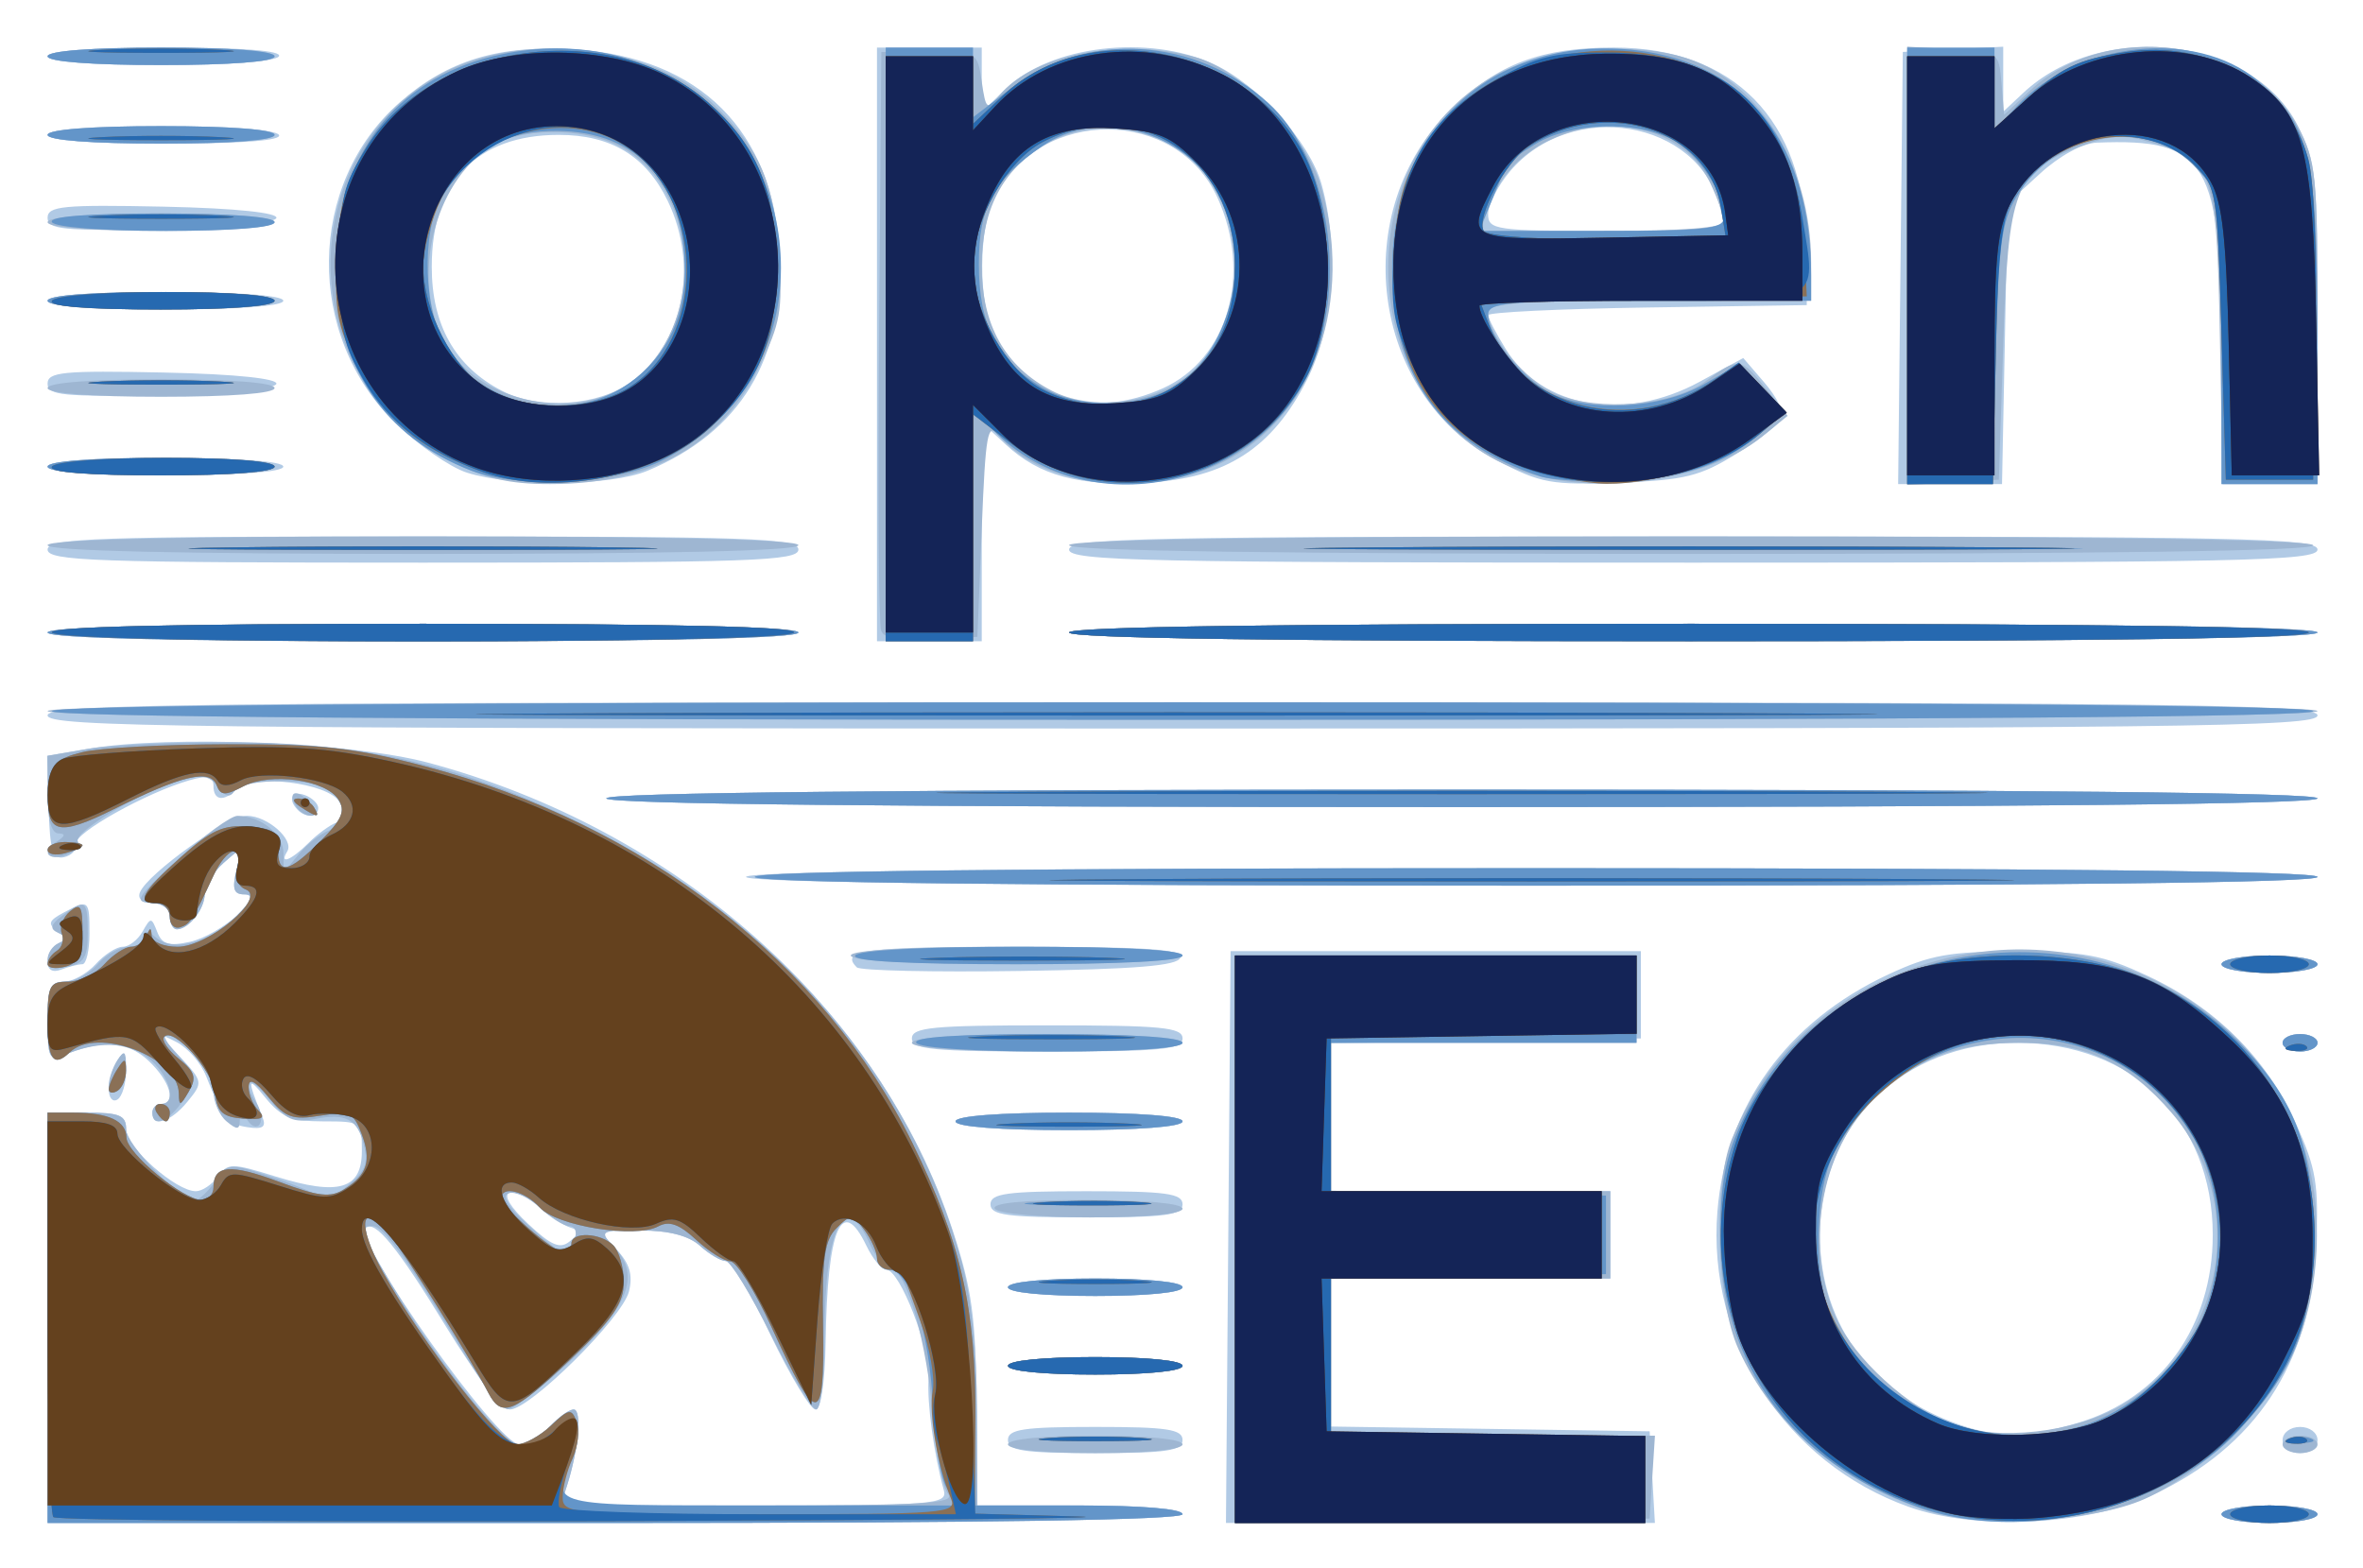 <svg xmlns="http://www.w3.org/2000/svg" role="img" viewBox="-0.45 -0.45 270.66 179.66"><title>openEO logo</title><path fill="#b1cae5" d="M5 150.5V127h4.5c3.794 0 4.5.306 4.5 1.949C14 130.966 19.701 136 21.984 136c.712 0 1.848-.755 2.523-1.679 1.148-1.57 1.575-1.571 6.61-.007C38.372 136.567 41 135.788 41 131.383 41 128.048 40.937 128 36.573 128c-3.623 0-4.832-.5-6.656-2.75-2.037-2.513-2.087-2.143-.305 2.261.459 1.135.037 1.423-1.699 1.158-2.332-.356-2.837-.978-4.756-5.857-.582-1.479-2.092-3.224-3.357-3.88-2.143-1.11-2.117-.995.379 1.688 2.63 2.827 2.645 2.921.84 5.13C19.111 128.084 17 128.74 17 127c0-.55.45-1 1-1 1.807 0 1.046-2.608-1.444-4.947-2.434-2.286-5.415-2.465-9.806-.587-1.522.651-1.75.147-1.75-3.859C5 112.796 5.319 112 6.845 112c1.015 0 2.659-.9 3.655-2 .995-1.1 2.393-2 3.105-2 .712 0 1.737-.787 2.278-1.75.931-1.658 1.019-1.655 1.676.052.546 1.417 1.342 1.659 3.727 1.135 3.482-.765 8.844-5.437 6.24-5.437-1.202 0-1.41-.637-.896-2.75.668-2.747.667-2.748-1.481-.845C23.967 99.453 23 101.05 23 101.955 23 103.681 21.165 106 19.8 106c-.44 0-.8-.675-.8-1.5 0-.825-.885-1.5-1.969-1.5-1.187 0-1.761-.496-1.445-1.25.903-2.157 10.133-8.75 12.25-8.75 2.35 0 5.445 2.737 4.614 4.081-.973 1.574.46 1.009 2.425-.956 1.031-1.031 2.494-2.098 3.25-2.371 1.058-.382 1.121-.929.273-2.375-1.266-2.157-9.954-3.222-11.737-1.439C25.177 91.423 24 91.26 24 89.57c0-1.086-.664-1.24-2.759-.639-4.931 1.414-13.238 6.067-12.986 7.274.135.647-.474 1.335-1.354 1.53-1.312.29-1.631-.72-1.778-5.625l-.179-5.979 4.778-.816c9.257-1.58 30.113-.733 38.778 1.575 28.687 7.639 51.865 28.287 60.177 53.61 2.193 6.68 2.642 9.938 2.724 19.747l.098 11.747 11.75.003c7.165.002 11.75.393 11.75 1.003 0 .656-22.333 1-65 1h-65v-23.5zm102.655 19.75c-1.143-4.168-1.936-9.976-1.745-12.782C106.139 154.095 102.623 145 101.09 145c-.54 0-1.574-1.238-2.299-2.75-2.829-5.903-4.474-2.032-4.673 11-.071 4.652-.536 7.75-1.164 7.75-.575 0-2.881-3.825-5.125-8.5s-4.55-8.5-5.125-8.5c-.576 0-1.917-.787-2.981-1.75-1.28-1.158-3.569-1.75-6.764-1.75h-4.829l2.057 2.195c1.492 1.592 1.877 2.911 1.402 4.803C70.833 150.515 60.254 161 57.967 161c-.871 0-4.031-4.082-7.272-9.393-5.62-9.209-8.227-12.409-9.263-11.373C39.989 141.678 56.569 165 59.038 165c.909 0 2.467-.9 3.462-2 .995-1.1 2.239-2 2.764-2 .963 0 .555 4.594-.777 8.75l-.721 2.25h22.184c20.644 0 22.151-.121 21.704-1.75zm-42.795-30.091c-.748-.228-2.34-1.305-3.538-2.394-1.198-1.089-2.731-1.796-3.407-1.57-.749.25.086 1.638 2.138 3.556 2.667 2.493 3.657 2.905 4.767 1.984 1.168-.97 1.175-1.231.041-1.576zm75.377 1.091L140.5 108.5h47v10l-17.75.273-17.75.273V136h32v10h-32v16.955l18.25.273 18.25.273.302 5.25.302 5.25h-49.132zm77.969 30.914c-14.146-5.041-23.141-18.917-21.942-33.847.97-12.083 7.927-21.717 19.617-27.166 4.754-2.216 7.008-2.619 14.62-2.619 7.743 0 9.838.389 15 2.785 7.785 3.614 13.684 9.475 17.022 16.911 2.344 5.224 2.631 6.973 2.317 14.117-.589 13.391-6.941 23.002-18.839 28.504-7.461 3.451-20.12 4.05-27.795 1.314zm19.364-9.632C247.103 159.692 253 151.464 253 141c0-13.054-9.14-22-22.479-22C217.558 119 208 128.337 208 141c0 10.566 6.366 18.833 16.994 22.066 3.927 1.194 7.243 1.054 12.575-.534zM254 173c0-.55 2.475-1 5.5-1s5.5.45 5.5 1-2.475 1-5.5 1-5.5-.45-5.5-1zm-139-8.5c0-1.233 1.778-1.5 10-1.5s10 .267 10 1.5-1.778 1.5-10 1.5-10-.267-10-1.5zm146 0c0-.833.889-1.5 2-1.5s2 .667 2 1.5-.889 1.5-2 1.5-2-.667-2-1.5zM115 156c0-.6 4-1 10-1s10 .4 10 1-4 1-10 1-10-.4-10-1zm0-9c0-.6 4-1 10-1s10 .4 10 1-4 1-10 1-10-.4-10-1zm-2-9.5c0-1.242 1.889-1.5 11-1.5s11 .258 11 1.5-1.889 1.5-11 1.5-11-.258-11-1.5zm-4-9.5c0-.615 5-1 13-1s13 .385 13 1-5 1-13 1-13-.385-13-1zm-96.985-3.691c.008-.995.452-2.484.985-3.309.758-1.173.973-.914.985 1.191.008 1.48-.435 2.969-.985 3.309-.55.34-.993-.196-.985-1.191zM104 118.5c0-1.269 2.389-1.5 15.5-1.5s15.5.231 15.5 1.5-2.389 1.5-15.5 1.5-15.5-.231-15.5-1.5zm157 .5c0-.55.9-1 2-1s2 .45 2 1-.9 1-2 1-2-.45-2-1zM5 109.69c0-.838.562-1.752 1.25-2.031.965-.392.934-.728-.135-1.476-1.126-.788-.999-1.175.684-2.076C9.722 102.543 9.8 102.605 9.8 106.5c0 1.925-.368 3.5-.818 3.5-.45 0-1.53.273-2.4.607C5.566 110.997 5 110.669 5 109.69zm92.689.665C95.705 108.371 98.605 108 116.083 108c14.822 0 18.99.279 18.668 1.25-.307.924-5.099 1.321-18.395 1.522-9.888.15-18.289-.038-18.668-.417zM254 110c0-.55 2.475-1 5.5-1s5.5.45 5.5 1-2.475 1-5.5 1-5.5-.45-5.5-1zM85 100c0-.659 30.667-1 90-1 59.333 0 90 .341 90 1s-30.667 1-90 1c-59.333 0-90-.341-90-1zm-51.333-7.667c-1.215-1.215-.691-2.28.833-1.695.825.317 1.5.977 1.5 1.469 0 1.048-1.378 1.182-2.333.226zM69 91c0-.66 33.333-1 98-1 64.667 0 98 .34 98 1s-33.333 1-98 1c-64.667 0-98-.34-98-1zM5 81.5C5 80.174 20.111 80 135 80s130 .174 130 1.5S249.889 83 135 83 5 82.826 5 81.5zM5 72c0-.651 15-1 43-1s43 .349 43 1-15 1-43 1-43-.349-43-1zm95-33V5h12v7.374l2.825-2.707c5.106-4.892 16.202-6.205 23.675-2.802 5.144 2.343 11.072 8.932 12.428 13.814 2.033 7.32 1.351 16.412-1.678 22.385-3.968 7.824-9.282 11.259-18.202 11.763-7.903.447-12.421-.763-16.306-4.365L112 47.919V73h-12zm32.784 5.012c7.442-3.378 10.201-13.042 6.224-21.805-4.702-10.36-20.205-10.462-25.528-.168-1.869 3.615-1.914 12.221-.082 15.763 3.85 7.446 11.361 9.852 19.386 6.21zM122 72c0-.657 24.5-1 71.5-1s71.5.343 71.5 1-24.5 1-71.5 1-71.5-.343-71.5-1zM5 62.5c0-1.31 5.444-1.5 43-1.5s43 .19 43 1.5S85.556 64 48 64s-43-.19-43-1.5zm117 0c0-1.319 8.611-1.5 71.5-1.5s71.5.181 71.5 1.5-8.611 1.5-71.5 1.5-71.5-.181-71.5-1.5zm-68.968-8.809c-1.908-.608-5.58-3.149-8.16-5.648-10.383-10.053-10.163-27.433.465-36.765 5.522-4.849 11.413-6.621 20.143-6.061C79.708 6.13 88.136 14.558 88.844 28.582c.608 12.036-4.505 20.454-15.116 24.887-4.23 1.767-15.468 1.888-20.697.222zm18.833-10.402c5.976-4.378 7.763-13.296 4.157-20.745C73.539 17.417 69.543 15 63.546 15c-9.36 0-14.536 5.375-14.542 15.102-.004 6.675 2.683 11.437 8.016 14.202 4.281 2.22 11.061 1.756 14.844-1.016zM171 52.288c-14.498-7.579-17.192-28.651-5.153-40.307C171.144 6.852 176.066 5 184.398 5c13.726 0 21.877 8.326 22.028 22.5l.074 7-18.25.273c-10.037.15-18.25.547-18.25.882 0 .335.907 2.077 2.016 3.871 4.201 6.798 13.677 8.399 22.211 3.754l4.998-2.72 2.434 2.83c1.339 1.557 2.265 3.343 2.058 3.97-.207.627-2.554 2.49-5.216 4.14-4.213 2.612-5.949 3.043-13.42 3.332-7.852.304-9.048.087-14.081-2.543zM196.548 23.25c-2.428-9.986-17.007-12.436-24.069-4.044C171.116 20.827 170 23.019 170 24.077 170 25.88 170.848 26 183.608 26h13.608zm20.684 7L217.5 5.5l5.75-.3 5.75-.3v7.448l2.264-2.127c9.038-8.491 26.356-6.434 31.486 3.74 2.089 4.142 2.25 5.773 2.25 22.75V55h-11V39.968c0-21.895-1.594-24.586-14.265-24.079-1.642.066-4.282 1.5-6.5 3.531L229.5 22.841l-.319 16.079L228.862 55h-11.897zM5 53c0-.617 5.167-1 13.5-1s13.5.383 13.5 1-5.167 1-13.5 1S5 53.617 5 53zm0-9.5c0-1.346 1.8-1.52 13.25-1.279 17.414.367 17.239 2.183-.247 2.558C6.777 45.02 5 44.845 5 43.5zM5 34c0-.617 5.167-1 13.5-1s13.5.383 13.5 1-5.167 1-13.5 1S5 34.617 5 34zm0-9.5c0-1.346 1.8-1.52 13.25-1.279 17.414.367 17.239 2.183-.247 2.558C6.777 26.02 5 25.845 5 24.5zM5 15c0-1.341 25.671-1.341 26.5 0 .4.648-4.156 1-12.941 1C10.186 16 5 15.617 5 15zm0-9c0-.618 5.186-1 13.559-1 8.785 0 13.341.352 12.941 1C30.671 7.341 5 7.341 5 6z"/><path fill="#9eb6d2" d="M5 150.5V127h4.5c3.751 0 4.5.315 4.5 1.896C14 130.706 20.146 137 21.913 137c.464 0 1.482-.962 2.263-2.138 1.315-1.981 1.71-2.045 5.372-.877 2.174.693 4.775 1.681 5.781 2.195 1.244.636 2.363.516 3.5-.373 2.582-2.02 2.97-2.858 2.387-5.168-.734-2.91-2.085-3.615-5.586-2.915-2.45.49-3.369.088-5.292-2.316-2.249-2.811-3.26-2.415-1.388.544.505.799.667 1.859.36 2.357-.307.497-.946.294-1.419-.452-.721-1.138-.862-1.135-.875.016-.012 1.106-.306 1.131-1.515.128-.825-.685-1.5-2.236-1.5-3.448s-1.042-3.182-2.314-4.378c-3.179-2.987-4.577-2.752-1.72.288 2.21 2.353 2.239 2.576.651 5C18.939 128.023 17 128.847 17 127c0-.55.45-1 1-1 1.955 0 .897-3.529-1.606-5.353-2.479-1.807-5.703-1.867-9.644-.182-1.522.651-1.75.147-1.75-3.859C5 112.659 5.288 112 7.01 112c1.105 0 2.78-.9 3.722-2 .942-1.1 2.512-2 3.49-2S16 107.495 16 106.878c0-.78.454-.746 1.487.112 1.997 1.657 6.09.525 9.145-2.53C28.481 102.609 28.703 102 27.526 102c-1.202 0-1.41-.637-.896-2.75.668-2.747.667-2.748-1.481-.845C23.967 99.453 23 101.05 23 101.955 23 103.681 21.165 106 19.8 106c-.44 0-.8-.675-.8-1.5 0-.875-.937-1.519-2.25-1.545-1.922-.039-1.456-.768 3.19-5C22.933 95.23 26 93 26.756 93c2.668 0 5.244 2.096 5.266 4.285L32.044 99.5l1.728-2.105c.95-1.158 2.515-2.381 3.478-2.719 2.027-.711 2.277-2.749.55-4.476-1.532-1.532-10.453-1.57-11.394-.049-.503.814-1.061.674-1.901-.475-.949-1.297-1.846-1.439-4.432-.697-4.467 1.281-12.236 5.949-11.603 6.973.603.976-2.475 2.377-3.334 1.518-.318-.318.084-.997.893-1.508.996-.63 1.068-.935.221-.946C5.44 95.005 5 93.437 5 90.561v-4.439l4.75-.811c2.612-.446 10.15-.776 16.75-.733 15.222.099 26.305 2.728 40 9.487C88.343 104.846 103.991 122.945 109.673 144c1.143 4.236 1.767 10.245 1.79 17.25L111.5 172h11.75c7.167 0 11.75.39 11.75 1 0 .656-22.333 1-65 1H5zm103.146 20.176c-.605-.728-1.375-4.666-1.711-8.75C105.729 153.359 103.372 145 101.664 145c-.647 0-1.773-1.35-2.503-3C96.301 135.54 94 140.251 94 152.565c0 4.67-.425 8.435-.952 8.435-.523 0-2.847-3.825-5.163-8.5s-4.665-8.5-5.22-8.5c-.554 0-1.878-.787-2.943-1.75-1.28-1.158-3.569-1.75-6.764-1.75-4.78 0-4.81.02-2.974 2 2.957 3.189 1.516 6.821-5.159 13-3.267 3.025-6.477 5.487-7.133 5.471-.656-.016-2.732-2.603-4.614-5.75C46.428 144.097 43.518 140 42.266 140c-1.742 0-1.679.211 1.854 6.206C49.39 155.149 57.181 165 58.983 165c.939 0 2.522-.9 3.517-2 .995-1.1 2.239-2 2.764-2 .963 0 .555 4.594-.777 8.75l-.721 2.25H86.506c18.759 0 22.547-.232 21.64-1.324zM65.362 141.5c.317-.825.056-1.5-.579-1.5-.635 0-2.163-.948-3.397-2.107-1.234-1.159-2.836-1.91-3.56-1.668-.869.289-.136 1.518 2.151 3.607 3.923 3.583 4.572 3.784 5.385 1.668zM141 141.518V109h46v10h-35v17h32v10h-32v18h37.11l-.305 4.75-.305 4.75-23.75.268-23.75.268zm79.286 31.089c-9.989-3.26-17.713-9.886-21.631-18.557-2.523-5.584-2.918-18.683-.725-24.051 4.34-10.622 12.825-17.785 24.469-20.658 17.015-4.199 34.708 4.725 40.666 20.511 2.914 7.722 2.365 18.49-1.311 25.687-3.134 6.137-10.278 12.913-16.578 15.725-5.887 2.628-18.814 3.325-24.89 1.342zm22.237-12.068c11.824-6.929 14.647-23.14 5.826-33.446C243.397 121.309 238.45 119 231.008 119c-6.898 0-11.016 1.439-15.9 5.557-6.814 5.746-9.139 17.374-5.205 26.037 2.093 4.609 8.189 10.181 13.234 12.098 5.156 1.959 14.057.971 19.386-2.152zM254 173c0-.55 2.475-1 5.5-1s5.5.45 5.5 1-2.475 1-5.5 1-5.5-.45-5.5-1zm-139-8c0-.6 4-1 10-1s10 .4 10 1-4 1-10 1-10-.4-10-1zm146 0c0-.55.9-1 2-1s2 .45 2 1-.9 1-2 1-2-.45-2-1zm-146-9c0-.6 4-1 10-1s10 .4 10 1-4 1-10 1-10-.4-10-1zm0-9c0-.6 4-1 10-1s10 .4 10 1-4 1-10 1-10-.4-10-1zm-1.5-9c-.398-.644 3.323-1 10.441-1 6.706 0 11.059.394 11.059 1 0 .603-4.147 1-10.441 1-5.882 0-10.711-.437-11.059-1zm-4.5-10c0-.615 5-1 13-1s13 .385 13 1-5 1-13 1-13-.385-13-1zm-96.985-4.191c.008-.72.452-1.984.985-2.809.788-1.219.972-1.09.985.691.008 1.205-.435 2.469-.985 2.809-.55.34-.993.029-.985-.691zM104 119c0-.624 5.833-1 15.5-1s15.5.376 15.5 1-5.833 1-15.5 1-15.5-.376-15.5-1zm157 0c0-.55.9-1 2-1s2 .45 2 1-.9 1-2 1-2-.45-2-1zM5 109.445c0-.703.562-1.54 1.25-1.861.984-.459.973-.711-.053-1.184-.989-.456-.869-.93.5-1.968 2.622-1.988 2.903-1.796 2.903 1.991 0 2.776-.434 3.505-2.3 3.861-1.43.273-2.3-.044-2.3-.838zM254 110c0-.55 2.475-1 5.5-1s5.5.45 5.5 1-2.475 1-5.5 1-5.5-.45-5.5-1zm-157-1c0-.632 7-1 19-1s19 .368 19 1-7 1-19 1-19-.368-19-1zm-11-9c0-.659 30.5-1 89.5-1s89.5.341 89.5 1c0 .659-30.5 1-89.5 1s-89.5-.341-89.5-1zm-52.541-8.067c-1.076-1.741.15-2.11 1.521-.458.789.95.865 1.524.202 1.524-.585 0-1.36-.48-1.723-1.067zM69 91c0-.66 33.333-1 98-1 64.667 0 98 .34 98 1s-33.333 1-98 1c-64.667 0-98-.34-98-1zM5 81c0-.662 44-1 130-1s130 .338 130 1-44 1-130 1S5 81.662 5 81zm0-9c0-.651 15-1 43-1s43 .349 43 1-15 1-43 1-43-.349-43-1zm95.475-.205c-.277-.721-.384-15.932-.239-33.803L100.5 5.5h5.5c5.495 0 5.5.003 6 3.413.468 3.195.596 3.296 2 1.592 3.902-4.737 14.028-6.716 22.5-4.399 5.177 1.416 12.609 8.977 14.269 14.517 3.981 13.289-.669 26.657-11.078 31.844-8.693 4.332-20.84 2.892-25.758-3.053-1.265-1.529-1.492-.276-1.933 10.677L111.5 72.5l-5.261.303c-3.645.21-5.416-.1-5.764-1.008zm34.487-28.767c8.06-5.739 7.962-20.385-.176-26.18-4.1-2.919-10.408-3.411-14.765-1.152C114.657 18.476 112 23.216 112 30c0 6.784 2.658 11.524 8.02 14.304 4.255 2.206 10.841 1.643 14.942-1.277zM122 72c0-.657 24.5-1 71.5-1s71.5.343 71.5 1-24.5 1-71.5 1-71.5-.343-71.5-1zM5 62c0-.651 15-1 43-1s43 .349 43 1-15 1-43 1-43-.349-43-1zm117 0c0-.657 24.314-1 70.941-1 46.215 0 71.156.349 71.559 1 .41.663-23.49 1-70.941 1C146.52 63 122 62.657 122 62zm-71.064-9.75c-17.535-8.893-18.151-34.666-1.054-44.122 9.316-5.152 24.304-3.534 31.439 3.395 5.251 5.1 6.937 8.982 7.471 17.202.413 6.372.149 7.877-2.239 12.758C82.125 50.532 74.192 55 62.554 55c-4.777 0-7.436-.629-11.617-2.75zm20.888-8.931c8.543-6.261 8.057-21.527-.853-26.757-4.398-2.582-12.245-2.493-15.831.179-6.312 4.705-8.47 15.466-4.474 22.308 3.91 6.694 14.84 8.899 21.157 4.27zm101.695 10.083c-18.615-6.814-20.287-35.512-2.637-45.274 5.205-2.879 14.769-3.851 21.082-2.143C200.755 8.363 207 18.206 207 29.681V34h-18.5c-14.135 0-18.499.295-18.496 1.25.008 2.798 4.249 7.958 7.739 9.416 4.989 2.085 13.387 1.354 17.248-1.501 3.702-2.737 4.004-2.694 6.911.982l2.402 3.036-2.902 2.365c-6.396 5.213-19.298 6.996-27.883 3.854zM197 24.901c0-.604-.699-2.571-1.553-4.371-4.699-9.902-21.591-8.163-25.346 2.61L169.104 26h13.948C192.521 26 197 25.647 197 24.901zM218 30V4.895l5.25.302c5.242.302 5.25.308 5.552 3.905l.302 3.603 3.027-2.828c8.709-8.136 25.276-5.924 30.567 4.082C264.859 18.048 265 19.438 265 36.657V55h-10.868l-.316-16.898c-.355-19.017-.743-20.101-7.946-22.259-3.135-.939-4.587-.841-8.256.56C230.317 19.19 229.576 21.132 229 39l-.5 15.5-5.25.302-5.25.302zM5 53c0-.615 5-1 13-1s13 .385 13 1c0 .615-5 1-13 1s-13-.385-13-1zm0-9c0-.615 5-1 13-1s13 .385 13 1c0 .615-5 1-13 1s-13-.385-13-1zm0-10c0-.615 5-1 13-1s13 .385 13 1c0 .615-5 1-13 1s-13-.385-13-1zm0-9c0-.615 5-1 13-1s13 .385 13 1c0 .615-5 1-13 1s-13-.385-13-1zm0-10c0-.615 5-1 13-1s13 .385 13 1c0 .615-5 1-13 1s-13-.385-13-1zm0-9c0-.615 5-1 13-1s13 .385 13 1-5 1-13 1S5 6.615 5 6z"/><path fill="#6395c9" d="M5 150.5V127h2.918c4.074 0 6.076.935 6.118 2.857.04 1.804 6.487 7.143 8.625 7.143.736 0 1.339-.648 1.339-1.441 0-2.571 1.921-2.732 7.535-.632 4.514 1.689 5.863 1.841 7.468.839 2.637-1.647 3.133-3.279 1.945-6.402-.895-2.353-1.371-2.557-4.704-2.016-3.204.52-4.013.231-5.941-2.123-1.536-1.875-2.243-2.241-2.268-1.175-.02.853.482 2.068 1.116 2.702.869.869.439 1.098-1.75.934-2.314-.174-2.963-.747-3.206-2.829-.319-2.73-4.716-7.67-5.833-6.552-.355.355.384 1.479 1.642 2.498 1.883 1.525 2.091 2.192 1.172 3.775-.98 1.689-1.119 1.714-1.146.202-.074-4.169-9.386-7.671-12.48-4.694C5.679 121.886 5 120.931 5 116.5c0-4.054.232-4.5 2.345-4.5 1.29 0 3.159-.9 4.155-2 .995-1.1 2.378-2 3.072-2 .694 0 1.489-.562 1.766-1.25.404-1 .52-1 .583 0 .044.694 1.367 1.25 2.973 1.25 3.538 0 10.243-5.627 7.815-6.558-.892-.342-1.286-1.346-.982-2.507.764-2.921-1.209-2.32-2.674.815-2.447 5.237-2.701 5.633-3.875 6.024-.648.216-1.179-.32-1.179-1.19C19 103.713 18.325 103 17.5 103c-2.407 0-1.778-1.203 2.75-5.253 3.462-3.097 4.899-3.751 7.75-3.524 2.909.231 3.487.658 3.421 2.528-.108 3.052 1.154 2.829 4.836-.853 2.446-2.446 2.883-3.452 2.064-4.75-1.431-2.269-7.749-3.156-10.886-1.529-2.134 1.107-2.612 1.084-3.084-.147-.721-1.879-3.99-1.113-11.724 2.749-6.569 3.28-7.948 2.853-7.449-2.308.279-2.888.798-3.46 3.823-4.212 1.925-.478 9.35-.884 16.5-.901 10.793-.026 14.648.401 22.708 2.516 25.137 6.597 45.737 22.517 55.854 43.168 5.472 11.168 7.277 18.98 7.227 31.266l-.042 10.25h11.876c7.251 0 11.876.389 11.876 1 0 .656-22.333 1-65 1h-65v-23.5zm102.891 19.296c-.649-1.212-1.303-5.15-1.453-8.75C106.069 152.229 103.796 145 101.393 145c-.766 0-1.393-.589-1.393-1.309s-.647-2.182-1.439-3.25c-1.355-1.828-1.539-1.842-3.165-.24-1.423 1.402-1.699 3.398-1.572 11.363.184 11.491-.665 11.488-5.914-.02-1.876-4.112-3.992-7.492-4.704-7.51-.712-.019-2.478-1.133-3.926-2.475-1.936-1.795-3.082-2.201-4.33-1.532-2.634 1.409-11.638-.025-13.572-2.162C59.683 135.992 57 135.326 57 136.777 57 137.794 62.942 143 64.103 143c.493 0 .897-.45.897-1 0-1.393 3.347-1.253 4.8.2.66.66 1.2 2.561 1.2 4.223 0 2.398-1.256 4.218-6.071 8.8-6.554 6.237-7.922 6.799-9.442 3.884-2.186-4.192-9.462-15.855-11.327-18.155-3.31-4.083-3.795-1.187-.729 4.353C47.898 153.376 56.934 165 58.742 165c.896 0 2.659-.967 3.918-2.15 2.084-1.958 2.347-1.997 2.946-.436.362.942.148 2.831-.474 4.197C62.62 172.123 62.13 172 86.535 172h22.535zM141 141.5V109h46v10h-35v16.949l15.75.275 15.75.275v9l-15.75.275-15.75.275V164h36v10h-47zm78.3 30.698C204.731 166.996 196.599 155.819 196.599 141c0-5.627.561-8.749 2.248-12.5 9.706-21.583 39.947-26.759 56.957-9.749 6.546 6.546 8.677 12.009 8.677 22.249 0 10.028-2.009 15.363-8.394 22.29-8.431 9.147-24.929 13.142-36.787 8.908zm18.778-9.339c5.09-1.525 10.492-6.123 13.164-11.205 3.295-6.265 3.108-15.707-.429-21.723-9.507-16.171-32.696-15.069-41.299 1.964-1.951 3.863-2.268 13.098-.599 17.425 4.31 11.17 17.16 17.136 29.163 13.54zM254 173c0-.55 2.475-1 5.5-1s5.5.45 5.5 1-2.475 1-5.5 1-5.5-.45-5.5-1zm-134.25-8.737c2.888-.202 7.612-.202 10.5 0s.525.367-5.25.367-8.137-.165-5.25-.367zm142 .075c.688-.277 1.812-.277 2.5 0s.125.504-1.25.504-1.938-.227-1.25-.504zM115 156c0-.6 4-1 10-1s10 .4 10 1-4 1-10 1-10-.4-10-1zm0-9c0-.6 4-1 10-1s10 .4 10 1-4 1-10 1-10-.4-10-1zm3.25-9.739c3.163-.198 8.338-.198 11.5 0 3.163.198.575.361-5.75.361s-8.912-.162-5.75-.361zM109 128c0-.615 5-1 13-1s13 .385 13 1-5 1-13 1-13-.385-13-1zm-91.5-1c-.34-.55-.141-1 .441-1S19 126.45 19 127s-.198 1-.441 1c-.243 0-.719-.45-1.059-1zm-5.485-2.691c.008-.445.452-1.484.985-2.309.835-1.293.972-1.266.985.191.008.93-.435 1.969-.985 2.309-.55.34-.993.254-.985-.191zM104.5 119c-.402-.65 4.823-1 14.941-1 9.706 0 15.559.376 15.559 1 0 .622-5.647 1-14.941 1-8.882 0-15.192-.406-15.559-1zm156.5 0c0-.55.9-1 2-1s2 .45 2 1-.9 1-2 1-2-.45-2-1zM5 109.965c0-.466.481-1.144 1.068-1.508.588-.363.839-1.257.559-1.986-.28-.729.14-1.864.932-2.521C8.767 102.949 9 103.322 9 106.261c0 2.665-.48 3.631-2 4.029-1.1.288-2 .142-2-.324zM254 110c0-.55 2.475-1 5.5-1s5.5.45 5.5 1-2.475 1-5.5 1-5.5-.45-5.5-1zm-156.5-1c.376-.608 7.844-1 19.059-1C128.186 108 135 108.369 135 109c0 .632-7.02 1-19.059 1-12.451 0-18.845-.347-18.441-1zM86 100c0-.659 30.5-1 89.5-1s89.5.341 89.5 1c0 .659-30.5 1-89.5 1s-89.5-.341-89.5-1zM5 96.906C5 96.408 5.9 96 7 96s2 .173 2 .383c0 .211-.9.619-2 .906-1.1.288-2 .115-2-.383zM34 92c-.901-.582-1.025-.975-.309-.985.655-.008 1.469.435 1.809.985.767 1.242.421 1.242-1.5 0zm35-1c0-.66 33.333-1 98-1 64.667 0 98 .34 98 1s-33.333 1-98 1c-64.667 0-98-.34-98-1zM5.5 81c.407-.658 44.657-1 129.5-1s129.093.342 129.5 1c.411.665-43.009 1-129.5 1S5.089 81.665 5.5 81zM5 72c0-.651 15-1 43-1s43 .349 43 1-15 1-43 1-43-.349-43-1zm96-33V5h10v7.987l4.495-3.431c8.539-6.518 21.034-5.747 29.352 1.812 6.21 5.643 8.723 17.721 5.788 27.816-4.505 15.498-25.295 21.178-36.885 10.076L111 46.626V73h-10zm33.824 4.319c6.271-4.595 8.244-15.926 3.906-22.421-4.478-6.702-13.574-8.844-19.74-4.648-5.616 3.822-7.323 6.975-7.323 13.525 0 7.005 2.082 11.078 7.234 14.15 4.419 2.634 11.89 2.35 15.924-.606zM122 72c0-.657 24.5-1 71.5-1s71.5.343 71.5 1-24.5 1-71.5 1-71.5-.343-71.5-1zm-95.75-9.749c11.963-.16 31.538-.16 43.5 0 11.963.16 2.175.29-21.75.29s-33.712-.131-21.75-.29zm131.574-.001c19.978-.151 52.378-.151 72 0 19.622.152 3.276.276-36.324.275-39.6-0-55.654-.124-35.676-.276zM53.591 53.487C43.472 49.623 38.02 41.399 38.02 30c0-12.423 6.68-21.289 18.105-24.03C73.605 1.777 89 13.142 89 30.24c0 9.419-5.033 17.623-13.5 22.005-5.194 2.688-16.451 3.326-21.909 1.242zm17.168-9.482c4.652-2.836 7.233-7.574 7.237-13.288.008-10.161-5.34-16.081-14.606-16.169-5.662-.053-9.016 1.73-12.811 6.813-2.633 3.527-2.753 12.672-.229 17.431 3.643 6.867 13.546 9.396 20.409 5.211zm105.234 10.12c-11.49-3.767-17.002-11.505-16.984-23.843.023-16.21 11.987-26.864 28.032-24.964C199.748 6.823 207 16.205 207 31.136V34h-18.5c-16.271 0-18.5.192-18.5 1.596 0 2.423 3.806 7.252 7.029 8.919 4.476 2.314 12.732 1.883 17.636-.921l4.165-2.382 2.596 2.709 2.596 2.709-2.261 2.067c-4.189 3.831-9.078 5.616-16.261 5.936-3.85.172-8.128-.058-9.506-.51zM197 24.45c0-2.888-3.02-7.409-5.967-8.933-4.256-2.201-11.619-1.936-15.665.565C173.516 17.226 172 18.296 172 18.459c0 .163-.681 1.926-1.513 3.918L168.973 26h14.013C194.976 26 197 25.776 197 24.45zM218 30V5h10v9.48l2.532-2.731c6.932-7.476 20.519-8.942 27.606-2.98 5.941 4.999 6.816 8.642 6.84 28.481L265 55h-11V22.032l-2.782-3.114c-5.485-6.139-16.179-4.49-20.718 3.196-1.703 2.884-2.051 5.575-2.342 18.137L227.817 55H218zM5 53c0-.615 5-1 13-1s13 .385 13 1c0 .615-5 1-13 1s-13-.385-13-1zm6.25-9.742c3.712-.192 9.787-.192 13.5 0 3.712.192.675.35-6.75.35s-10.463-.157-6.75-.35zM5 34c0-.615 5-1 13-1s13 .385 13 1c0 .615-5 1-13 1s-13-.385-13-1zm.5-9c-.4-.647 3.99-1 12.441-1C25.98 24 31 24.384 31 25c0 .613-4.814 1-12.441 1-7.215 0-12.701-.42-13.059-1zM5 15c0-.615 5-1 13-1s13 .385 13 1c0 .615-5 1-13 1s-13-.385-13-1zm0-9c0-.615 5-1 13-1s13 .385 13 1-5 1-13 1S5 6.615 5 6z"/><path fill="#8a7056" d="M5.667 173.333C5.3 172.967 5 162.392 5 149.833V127h2.918c4.074 0 6.076.935 6.118 2.857.04 1.804 6.487 7.143 8.625 7.143.736 0 1.339-.648 1.339-1.441 0-2.571 1.921-2.732 7.535-.632 4.514 1.689 5.863 1.841 7.468.839 2.637-1.647 3.133-3.279 1.945-6.402-.895-2.353-1.371-2.557-4.704-2.016-3.204.52-4.013.231-5.941-2.123-1.536-1.875-2.243-2.241-2.268-1.175-.02.853.482 2.068 1.116 2.702.869.869.439 1.098-1.75.934-2.314-.174-2.963-.747-3.206-2.829-.319-2.73-4.716-7.67-5.833-6.552-.355.355.384 1.479 1.642 2.498 1.883 1.525 2.091 2.192 1.172 3.775-.98 1.689-1.119 1.714-1.146.202-.074-4.169-9.386-7.671-12.48-4.694C5.679 121.886 5 120.931 5 116.5c0-4.054.232-4.5 2.345-4.5 1.29 0 3.159-.9 4.155-2 .995-1.1 2.378-2 3.072-2 .694 0 1.489-.562 1.766-1.25.404-1 .52-1 .583 0 .044.694 1.367 1.25 2.973 1.25 3.538 0 10.243-5.627 7.815-6.558-.892-.342-1.286-1.346-.982-2.507.764-2.921-1.209-2.32-2.674.815-2.447 5.237-2.701 5.633-3.875 6.024-.648.216-1.179-.32-1.179-1.19C19 103.713 18.325 103 17.5 103c-2.407 0-1.778-1.203 2.75-5.253 3.462-3.097 4.899-3.751 7.75-3.524 2.909.231 3.487.658 3.421 2.528-.108 3.052 1.154 2.829 4.836-.853 2.446-2.446 2.883-3.452 2.064-4.75-1.431-2.269-7.749-3.156-10.886-1.529-2.134 1.107-2.612 1.084-3.084-.147-.721-1.879-3.99-1.113-11.724 2.749-6.569 3.28-7.948 2.853-7.449-2.308.279-2.888.798-3.46 3.823-4.212 1.925-.478 9.35-.884 16.5-.901 10.793-.026 14.648.401 22.708 2.516 25.137 6.597 45.737 22.517 55.854 43.168 5.568 11.364 7.291 18.952 7.209 31.735l-.069 10.719 11.649.316c6.407.174-17.189.413-52.434.531-35.246.118-64.383-.085-64.75-.452zM108.491 171.25c-1.567-3.794-2.601-9.883-2.106-12.392.287-1.453-.358-5.047-1.432-7.986-1.074-2.939-1.953-5.463-1.953-5.608 0-.145-.675-.264-1.5-.264s-1.5-.589-1.5-1.309-.647-2.182-1.439-3.25c-1.355-1.828-1.539-1.842-3.165-.24-1.423 1.402-1.699 3.398-1.572 11.363.184 11.491-.665 11.488-5.914-.02-1.876-4.112-3.992-7.492-4.704-7.51-.712-.019-2.478-1.133-3.926-2.475-1.936-1.795-3.082-2.201-4.33-1.532-2.634 1.409-11.638-.025-13.572-2.162C59.683 135.992 57 135.326 57 136.777 57 137.794 62.942 143 64.103 143c.493 0 .897-.45.897-1 0-1.393 3.347-1.253 4.8.2.66.66 1.2 2.561 1.2 4.223 0 2.398-1.256 4.218-6.071 8.8-6.554 6.237-7.922 6.799-9.442 3.884-2.186-4.192-9.462-15.855-11.327-18.155-3.31-4.083-3.795-1.187-.729 4.353C47.898 153.376 56.934 165 58.742 165c.896 0 2.659-.967 3.918-2.15 2.084-1.958 2.347-1.997 2.946-.436.362.942.148 2.831-.474 4.197C64.509 167.977 64 169.973 64 171.047 64 172.927 64.848 173 86.607 173c21.139 0 22.56-.114 21.884-1.75zM141 141.5V109h46v9h-35v18h31v10h-31v18h36v10h-47zm80 30.97c-18.766-5.205-28.675-23.9-22.505-42.46 2.527-7.602 10.807-15.851 19.012-18.942 8.503-3.203 21.646-2.641 29.209 1.249 6.89 3.544 11.954 8.752 15.164 15.597 3.801 8.105 3.73 19.275-.173 27.252C254.725 169.437 237.091 176.933 221 172.47zm19.556-10.356c4.993-2.268 10.733-8.797 12.284-13.972 3.628-12.108-2.644-24.452-14.587-28.715-8.241-2.941-16.142-1.129-23.353 5.354-8.634 7.762-10.04 19.335-3.525 29.006 6.132 9.103 19.239 12.843 29.181 8.327zM255 173c0-.55 2.025-1 4.5-1s4.5.45 4.5 1-2.025 1-4.5 1-4.5-.45-4.5-1zm-135.25-8.737c2.888-.202 7.612-.202 10.5 0s.525.367-5.25.367-8.137-.165-5.25-.367zm142.062.054c.722-.289 1.584-.253 1.917.079.332.332-.258.569-1.312.525-1.165-.048-1.402-.285-.604-.604zM115 156c0-.6 4-1 10-1s10 .4 10 1-4 1-10 1-10-.4-10-1zm4.75-9.737c2.888-.202 7.612-.202 10.5 0s.525.367-5.25.367-8.137-.165-5.25-.367zm-.463-9.003c3.183-.199 8.133-.197 11 .004 2.867.201.263.364-5.787.362-6.05-.002-8.396-.167-5.213-.366zm-4.037-9.001c3.712-.192 9.787-.192 13.5 0 3.712.192.675.35-6.75.35s-10.463-.157-6.75-.35zM17.5 127c-.34-.55-.141-1 .441-1S19 126.45 19 127s-.198 1-.441 1c-.243 0-.719-.45-1.059-1zm-5.485-2.691c.008-.445.452-1.484.985-2.309.835-1.293.972-1.266.985.191.008.93-.435 1.969-.985 2.309-.55.34-.993.254-.985-.191zm249.797-4.992c.722-.289 1.584-.253 1.917.079.332.332-.258.569-1.312.525-1.165-.048-1.402-.285-.604-.604zm-149.562-1.06c4.263-.187 11.238-.187 15.5 0 4.263.187.775.341-7.75.341s-12.012-.153-7.75-.341zM5 109.965c0-.466.481-1.144 1.068-1.508.588-.363.839-1.257.559-1.986-.28-.729.14-1.864.932-2.521C8.767 102.949 9 103.322 9 106.261c0 2.665-.48 3.631-2 4.029-1.1.288-2 .142-2-.324zM255 110c0-.55 2.025-1 4.5-1s4.5.45 4.5 1-2.025 1-4.5 1-4.5-.45-4.5-1zm-147.698-.746c5.391-.18 13.941-.179 19 .002 5.059.181.648.329-9.802.328-10.45-.001-14.589-.149-9.198-.329zm22.948-9.004c24.613-.149 64.888-.149 89.5 0 24.613.149 4.475.271-44.75.271s-69.362-.122-44.75-.271zM5 96.906C5 96.408 5.9 96 7 96s2 .173 2 .383c0 .211-.9.619-2 .906-1.1.288-2 .115-2-.383zM34 92c-.901-.582-1.025-.975-.309-.985.655-.008 1.469.435 1.809.985.767 1.242.421 1.242-1.5 0zm84.25-1.75c26.812-.148 70.688-.148 97.5 0 26.812.148 4.875.269-48.75.269s-75.562-.121-48.75-.269zm-49.078-9c35.57-.146 94.07-.146 130-0 35.93.146 6.828.265-64.672.265-71.5 0-100.897-.119-65.328-.265zM5.5 72c-.408-.661 14.009-1 42.5-1s42.908.339 42.5 1c-.847 1.371-84.153 1.371-85 0zM101 39.5V6h10v7.736l3.454-3.257c9.886-9.324 28.429-5.482 34.664 7.181 3.265 6.632 3.318 18.848.11 24.993-6.399 12.253-22.894 16.064-33.731 7.791L111 47.013V73h-10zm32.759 4.505c4.88-2.975 7.233-7.532 7.233-14.005 0-12.468-11.329-19.766-22.008-14.176C114.834 17.997 111 24.804 111 30c0 5.196 3.834 12.003 7.984 14.176 4.561 2.388 10.695 2.317 14.775-.171zM122 72c0-.657 24.333-1 71-1 46.667 0 71 .343 71 1s-24.333 1-71 1c-46.667 0-71-.343-71-1zm-95.75-9.749c11.963-.16 31.538-.16 43.5 0 11.963.16 2.175.29-21.75.29s-33.712-.131-21.75-.29zm131-.001c19.663-.152 51.837-.152 71.5 0 19.663.152 3.575.276-35.75.276s-55.413-.124-35.75-.276zM54.703 53.558c-7.039-2.511-11.359-6.155-14.214-11.992-2.361-4.826-2.661-6.481-2.337-12.898.306-6.058.907-8.228 3.393-12.25 7.521-12.165 28.036-14.871 39.1-5.157C86.238 16.172 88.375 21.318 88.427 30c.05 8.301-1.403 12.131-6.738 17.752-5.911 6.229-18.317 8.898-26.987 5.805zm16.823-9.573c8.711-5.384 8.932-20.835.388-27.203-6.889-5.134-18.042-2.279-21.853 5.595-1.133 2.341-2.05 5.801-2.038 7.69.033 5.111 3.376 11.597 7.17 13.91 4.421 2.695 11.98 2.699 16.334.009zm102.671 9.119c-10.538-3.64-15.767-12.306-14.965-24.801.371-5.785 1.063-8.234 3.368-11.934 6.407-10.282 21.623-14.122 32.923-8.309C201.898 11.338 205.795 18.42 206.219 27.5l.281 6-18.717.272-18.717.272 1.031 2.728c3.687 9.762 16.631 12.831 25.994 6.163 2.598-1.85 2.621-1.845 5.316.967l2.706 2.825-3.104 2.612c-3.655 3.075-11.708 5.674-17.441 5.628-2.238-.018-6.455-.857-9.372-1.865zm22.466-29.799c-1.453-8.955-13.295-12.706-22.035-6.979-2.633 1.725-6.048 8.185-5.12 9.686.354.573 6.315.989 14.183.989h13.572zM218 30.5V6h10V14.392l3.25-3.076c4.186-3.962 6.231-4.966 11.821-5.804 9.641-1.446 18.592 3.809 20.864 12.248.667 2.478 1.004 10.683.84 20.44L264.5 54.5h-10l-.5-16.731c-.491-16.436-.546-16.777-3.132-19.36-5.269-5.262-15.359-3.815-20.297 2.911-1.841 2.508-2.109 4.534-2.411 18.25L227.821 55H218zM5.5 53c.358-.58 5.844-1 13.059-1C26.186 52 31 52.387 31 53c0 .616-5.02 1-13.059 1C9.49 54 5.1 53.647 5.5 53zm5.75-9.742c3.712-.192 9.787-.192 13.5 0 3.712.192.675.35-6.75.35s-10.463-.157-6.75-.35zM5.5 34c.358-.58 5.844-1 13.059-1C26.186 33 31 33.387 31 34c0 .616-5.02 1-13.059 1C9.49 35 5.1 34.647 5.5 34zm5.75-9.742c3.712-.192 9.787-.192 13.5 0 3.712.192.675.35-6.75.35s-10.463-.157-6.75-.35zm0-9c3.712-.192 9.787-.192 13.5 0 3.712.192.675.35-6.75.35s-10.463-.157-6.75-.35zm0-10c3.712-.192 9.787-.192 13.5 0 3.712.192.675.35-6.75.35s-10.463-.157-6.75-.35z"/><path fill="#2669b0" d="M5.667 173.333C5.3 172.967 5 162.617 5 150.333V128h4c2.783 0 4 .431 4 1.416C13 131.156 20.201 137 22.344 137c.856 0 1.987-.77 2.514-1.712.902-1.612 1.286-1.608 6.616.072 5.207 1.641 5.852 1.656 8.092.189 3.46-2.267 3.41-7.266-.082-8.142-1.384-.347-3.405-.399-4.492-.115-1.354.354-2.746-.399-4.423-2.391-1.523-1.81-2.702-2.496-3.121-1.817-.371.6-.173 1.592.439 2.204 1.477 1.477 1.412 2.581-.137 2.346-2.334-.354-3.49-1.585-4.099-4.363-.568-2.591-5.215-7.041-6.261-5.995-.26.26.658 1.817 2.041 3.459 3.591 4.267 2.003 4.828-1.707.603-3.176-3.617-3.635-3.694-10.474-1.746-2.018.575-2.25.29-2.25-2.757 0-2.739.533-3.637 2.75-4.637 5.36-2.415 8.25-4.323 8.25-5.445 0-.625.58-.343 1.289.627 1.672 2.286 5.7 1.357 9.173-2.116C29.307 102.42 29.684 101 27.594 101c-.914 0-1.223-.7-.883-2 .609-2.33-.928-2.647-2.669-.55-1.05 1.265-1.697 3.176-1.965 5.8C21.96 105.388 19 105.147 19 104c0-.55-.675-1-1.5-1-2.183 0-1.881-.685 1.75-3.959 4.689-4.229 7.241-5.385 10.23-4.635 2.056.516 2.497 1.093 2.01 2.628C31.006 98.556 31.332 99 32.933 99 34.07 99 35 98.397 35 97.661c0-.737 1.125-1.852 2.5-2.479 2.708-1.234 3.24-3.34 1.25-4.946-2.055-1.659-9.41-2.488-11.614-1.308-1.332.713-2.224.738-2.634.075-1.051-1.701-3.974-1.127-10.111 1.985C6.522 94.978 5 94.916 5 90.607c0-2.284.572-3.634 1.75-4.131.963-.406 7.825-.946 15.25-1.199 11.106-.379 15.126-.101 22.672 1.57 30.41 6.734 53.688 26.495 63.491 53.9 1.524 4.259 2.193 9.188 2.577 18.973l.519 13.219 11.621.316c6.391.174-17.217.412-52.463.531-35.246.118-64.383-.085-64.75-.452zM108.436 170.25c-.331-1.512-1.01-4.041-1.508-5.619-.499-1.578-.632-3.963-.296-5.3.77-3.069-2.38-13.297-4.325-14.044-.803-.308-1.868-1.635-2.368-2.949-1.038-2.731-3.609-4.068-5.05-2.627-.537.537-1.301 5.435-1.698 10.883L92.47 160.5l-3.985-8.232c-2.192-4.527-4.41-8.24-4.93-8.25-.52-.01-2.199-1.219-3.731-2.687-2.354-2.256-3.147-2.505-5.117-1.607-2.859 1.303-10.617-.428-13.462-3.003C60.199 135.775 58.815 135 58.171 135c-2.157 0-1.201 2.643 1.982 5.479 2.689 2.396 3.44 2.631 5.096 1.597 1.592-.994 2.285-.902 3.846.51 3.233 2.926 2.358 6.101-3.164 11.479-7.969 7.762-8.161 7.783-12.07 1.351C45.565 141.764 41 136.419 41 140.36c0 2.087 3.291 7.678 9.924 16.858 5.951 8.236 8.507 9.513 12.253 6.122 2.653-2.401 3.11-1.201 1.416 3.716-.817 2.371-1.258 4.678-.98 5.128.278.449 10.612.817 22.965.817h22.46zM141 141.5V109h46v9h-35v18h31v10h-31v18h36v10h-47zm80 30.97c-18.766-5.205-28.675-23.9-22.505-42.46 2.527-7.602 10.807-15.851 19.012-18.942 8.503-3.203 21.646-2.641 29.209 1.249 6.89 3.544 11.954 8.752 15.164 15.597 3.801 8.105 3.73 19.275-.173 27.252C254.725 169.437 237.091 176.933 221 172.47zm19.556-10.356c4.993-2.268 10.733-8.797 12.284-13.972 3.628-12.108-2.644-24.452-14.587-28.715-15.917-5.68-33.191 8.461-30.692 25.125 2.178 14.525 19.447 23.717 32.996 17.562zM255 173c0-.55 2.025-1 4.5-1s4.5.45 4.5 1-2.025 1-4.5 1-4.5-.45-4.5-1zm-135.25-8.737c2.888-.202 7.612-.202 10.5 0s.525.367-5.25.367-8.137-.165-5.25-.367zm142.062.054c.722-.289 1.584-.253 1.917.079.332.332-.258.569-1.312.525-1.165-.048-1.402-.285-.604-.604zM115 156c0-.6 4-1 10-1s10 .4 10 1-4 1-10 1-10-.4-10-1zm4.75-9.737c2.888-.202 7.612-.202 10.5 0s.525.367-5.25.367-8.137-.165-5.25-.367zm-.463-9.003c3.183-.199 8.133-.197 11 .004 2.867.201.263.364-5.787.362-6.05-.002-8.396-.167-5.213-.366zm-4.037-9.001c3.712-.192 9.787-.192 13.5 0 3.712.192.675.35-6.75.35s-10.463-.157-6.75-.35zm146.562-8.942c.722-.289 1.584-.253 1.917.079.332.332-.258.569-1.312.525-1.165-.048-1.402-.285-.604-.604zm-149.562-1.06c4.263-.187 11.238-.187 15.5 0 4.263.187.775.341-7.75.341s-12.012-.153-7.75-.341zM255 110c0-.55 2.025-1 4.5-1s4.5.45 4.5 1-2.025 1-4.5 1-4.5-.45-4.5-1zM6.559 108.519c1.545-1.179 1.669-1.66.607-2.361-1.077-.711-1.029-.997.25-1.488C8.642 104.2 9 104.734 9 107.031 9 109.42 8.572 110 6.809 110c-2.142 0-2.148-.033-.25-1.481zm100.743.735c5.391-.18 13.941-.179 19 .002 5.059.181.648.329-9.802.328-10.45-.001-14.589-.149-9.198-.329zm22.948-9.004c24.613-.149 64.888-.149 89.5 0 24.613.149 4.475.271-44.75.271s-69.362-.122-44.75-.271zM6.812 96.317c.722-.289 1.584-.253 1.917.079.332.332-.258.569-1.312.525-1.165-.048-1.402-.285-.604-.604zM34 91.5c0-.275.225-.5.5-.5s.5.225.5.5-.225.5-.5.5-.5-.225-.5-.5zm84.25-1.25c26.812-.148 70.688-.148 97.5 0 26.812.148 4.875.269-48.75.269s-75.562-.121-48.75-.269zm-49.078-9c35.57-.146 94.07-.146 130-0 35.93.146 6.828.265-64.672.265-71.5 0-100.897-.119-65.328-.265zM5.5 72c-.408-.661 14.009-1 42.5-1s42.908.339 42.5 1c-.847 1.371-84.153 1.371-85 0zM101 39.5V6h10v7.736l3.454-3.257c9.886-9.324 28.429-5.482 34.664 7.181 3.265 6.632 3.318 18.848.11 24.993-6.399 12.253-22.894 16.064-33.731 7.791L111 47.013V73h-10zm32.759 4.505c4.88-2.975 7.233-7.532 7.233-14.005 0-12.468-11.329-19.766-22.008-14.176C114.834 17.997 111 24.804 111 30c0 5.196 3.834 12.003 7.984 14.176 4.561 2.388 10.695 2.317 14.775-.171zM122 72c0-.657 24.333-1 71-1 46.667 0 71 .343 71 1s-24.333 1-71 1c-46.667 0-71-.343-71-1zm-95.75-9.749c11.963-.16 31.538-.16 43.5 0 11.963.16 2.175.29-21.75.29s-33.712-.131-21.75-.29zm131-.001c19.663-.152 51.837-.152 71.5 0 19.663.152 3.575.276-35.75.276s-55.413-.124-35.75-.276zM54.882 53.619c-6.409-2.29-10.835-5.683-13.641-10.456C38.829 39.059 38.5 37.472 38.5 29.926c0-7.802.273-9.016 3.033-13.485 7.529-12.188 28.036-14.904 39.111-5.18C86.24 16.174 88.375 21.317 88.424 30c.049 8.688-2.046 13.705-7.851 18.802-6.211 5.453-17.82 7.63-25.691 4.818zm16.643-9.635c8.801-5.439 8.992-20.79.339-27.24-9.503-7.083-23.921.973-23.842 13.321.033 5.111 3.376 11.597 7.17 13.91 4.421 2.695 11.98 2.699 16.334.009zm103.696 9.546c-6.485-2.025-11.147-6.126-13.967-12.285-2.159-4.716-2.438-6.484-2.03-12.846.625-9.741 3.99-15.402 11.748-19.766 4.674-2.629 6.498-3.078 12.5-3.073 13.275.01 20.433 6.069 22.552 19.088C207.624 34.48 208.576 34 187.457 34H169.049l1.039 2.75c3.709 9.819 16.564 12.906 25.941 6.229L198.7 41.077l2.706 2.825 2.706 2.825-3.104 2.612c-6.038 5.081-17.153 6.887-25.787 4.191zm21.44-30.227c-1.453-8.955-13.295-12.706-22.035-6.979-2.633 1.725-6.048 8.185-5.12 9.686.354.573 6.315.989 14.183.989h13.572zM218 30.5V6h10V14.392l3.25-3.076c4.186-3.962 6.231-4.966 11.821-5.804 9.641-1.446 18.592 3.809 20.864 12.248.667 2.478 1.004 10.683.84 20.44L264.5 54.5h-10l-.5-16.731c-.493-16.484-.539-16.77-3.161-19.388-3.637-3.633-10.997-4.336-15.535-1.485-6.124 3.848-6.769 5.905-7.144 22.806L227.821 55H218zM5.5 53c.358-.58 5.844-1 13.059-1C26.186 52 31 52.387 31 53c0 .616-5.02 1-13.059 1C9.49 54 5.1 53.647 5.5 53zm5.75-9.742c3.712-.192 9.787-.192 13.5 0 3.712.192.675.35-6.75.35s-10.463-.157-6.75-.35zM5.5 34c.358-.58 5.844-1 13.059-1C26.186 33 31 33.387 31 34c0 .616-5.02 1-13.059 1C9.49 35 5.1 34.647 5.5 34zm5.75-9.742c3.712-.192 9.787-.192 13.5 0 3.712.192.675.35-6.75.35s-10.463-.157-6.75-.35zm0-9c3.712-.192 9.787-.192 13.5 0 3.712.192.675.35-6.75.35s-10.463-.157-6.75-.35zm0-10c3.712-.192 9.787-.192 13.5 0 3.712.192.675.35-6.75.35s-10.463-.157-6.75-.35z"/><path fill="#64411e" d="M141 141.5V109h46v8.954l-17.75.273-17.75.273-.289 8.75-.289 8.75H183v10H150.922l.289 8.75.289 8.75 18.25.273 18.25.273V174h-47zm82.355 31.514c-10.593-2.234-21.609-11.442-24.763-20.698-.876-2.57-1.592-7.855-1.591-11.744.001-12.467 7.217-23.525 18.83-28.855 3.759-1.726 6.619-2.151 14.67-2.18 11.88-.043 16.628 1.697 24.36 8.929 6.752 6.315 9.508 12.843 9.568 22.661.041 6.786-.338 8.38-3.44 14.462-5.508 10.799-14.797 16.718-27.987 17.834-3.025.256-7.365.072-9.645-.409zM240.5 162.134c13.83-6.299 17.798-24.417 7.883-36-10.167-11.878-29.511-10.185-37.856 3.314-2.583 4.178-3.021 5.86-2.989 11.474.056 9.982 5.1 17.818 13.963 21.69 4.41 1.927 14.266 1.679 19-.477zM5 150v-22h4c2.783 0 4 .431 4 1.416C13 131.156 20.201 137 22.344 137c.856 0 1.987-.77 2.514-1.712.902-1.612 1.286-1.608 6.616.072 5.207 1.641 5.852 1.656 8.092.189 3.46-2.267 3.41-7.266-.082-8.142-1.384-.347-3.405-.399-4.492-.115-1.354.354-2.746-.399-4.423-2.391-1.523-1.81-2.702-2.496-3.121-1.817-.371.6-.173 1.592.439 2.204 1.477 1.477 1.412 2.581-.137 2.346-2.334-.354-3.49-1.585-4.099-4.363-.568-2.591-5.215-7.041-6.261-5.995-.26.26.658 1.817 2.041 3.459 3.591 4.267 2.003 4.828-1.707.603-3.176-3.617-3.635-3.694-10.474-1.746-2.018.575-2.25.29-2.25-2.757 0-2.739.533-3.637 2.75-4.637 5.36-2.415 8.25-4.323 8.25-5.445 0-.625.58-.343 1.289.627 1.672 2.286 5.7 1.357 9.173-2.116C29.307 102.42 29.684 101 27.594 101c-.914 0-1.223-.7-.883-2 .609-2.33-.928-2.647-2.669-.55-1.05 1.265-1.697 3.176-1.965 5.8C21.96 105.388 19 105.147 19 104c0-.55-.675-1-1.5-1-2.183 0-1.881-.685 1.75-3.959 4.689-4.229 7.241-5.385 10.23-4.635 2.056.516 2.497 1.093 2.01 2.628C31.006 98.556 31.332 99 32.933 99 34.07 99 35 98.397 35 97.661c0-.737 1.125-1.852 2.5-2.479 2.708-1.234 3.24-3.34 1.25-4.946-2.055-1.659-9.41-2.488-11.614-1.308-1.332.713-2.224.738-2.634.075-1.051-1.701-3.974-1.127-10.111 1.985C6.522 94.978 5 94.916 5 90.607c0-2.284.572-3.634 1.75-4.131.963-.406 7.825-.946 15.25-1.199 11.106-.379 15.126-.101 22.672 1.57 30.411 6.734 53.714 26.518 63.486 53.9 2.558 7.167 4.006 31.808 1.826 31.082-1.655-.552-4.021-9.618-3.297-12.629.719-2.988-2.493-13.188-4.382-13.912-.803-.308-1.868-1.635-2.368-2.949-1.038-2.731-3.609-4.068-5.05-2.627-.537.537-1.301 5.435-1.698 10.883L92.47 160.5l-3.985-8.232c-2.192-4.527-4.41-8.24-4.93-8.25-.52-.01-2.199-1.219-3.731-2.687-2.354-2.256-3.147-2.505-5.117-1.607-2.859 1.303-10.617-.428-13.462-3.003C60.199 135.775 58.815 135 58.171 135c-2.157 0-1.201 2.643 1.982 5.479 2.689 2.396 3.44 2.631 5.096 1.597 1.592-.994 2.285-.902 3.846.51 3.233 2.926 2.358 6.101-3.164 11.479-7.969 7.762-8.161 7.783-12.07 1.351C45.565 141.764 41 136.419 41 140.36c0 2.087 3.291 7.678 9.924 16.858 4.483 6.205 6.091 7.723 8.203 7.75 1.445.018 3.188-.642 3.872-1.467.685-.825 1.67-1.5 2.19-1.5.96 0 .525 2.285-1.378 7.25L62.757 172H5zm1.559-41.481c1.545-1.179 1.669-1.66.607-2.361-1.077-.711-1.029-.997.25-1.488C8.642 104.2 9 104.734 9 107.031 9 109.42 8.572 110 6.809 110c-2.142 0-2.148-.033-.25-1.481zm.254-12.202c.722-.289 1.584-.253 1.917.079.332.332-.258.569-1.312.525-1.165-.048-1.402-.285-.604-.604zM34 91.5c0-.275.225-.5.5-.5s.5.225.5.5-.225.5-.5.5-.5-.225-.5-.5zM101 39V6h10v8.48l2.532-2.731c6.216-6.704 17.158-8.228 26.116-3.638 12.18 6.242 15.97 25.833 7.31 37.788-7.318 10.102-24.111 11.88-32.545 3.446L111 45.933V72h-10zm35.419 3.078c6.737-6.53 6.827-17.298.201-23.924-3.069-3.069-4.26-3.566-9.319-3.891-7.295-.469-11.574 1.922-14.337 8.008-2.435 5.363-2.435 10.095 0 15.459 2.757 6.074 7.045 8.477 14.297 8.011 4.902-.315 6.268-.861 9.158-3.662zM54.173 53.156C33.629 45.826 32.24 16.761 52 7.68c6.324-2.906 16.801-2.776 23.256.288 17.703 8.405 17.946 35.463.394 43.959-6.316 3.057-14.965 3.552-21.478 1.229zm17.529-9.115c5.551-3.385 8.179-11.016 6.27-18.207C76.042 18.566 70.375 14 63.284 14c-15.06 0-21.058 21.265-8.386 29.73 4.412 2.947 12.242 3.092 16.804.31zm104.237 9.595c-9.869-2.661-15.809-10.152-16.683-21.038C157.997 16.918 167.991 5.832 183.5 5.704c8.076-.067 12.682 1.648 16.867 6.281 4.003 4.43 5.619 9.246 5.627 16.765L206 34h-18.5c-10.175 0-18.5.255-18.5.566 0 1.263 2.395 5.096 4.787 7.661 5.094 5.463 14.588 6.043 21.554 1.317l3.467-2.353 2.703 2.821 2.703 2.821-4.158 3.012c-6.562 4.753-15.398 6.142-24.117 3.791zM197.168 24c-1.634-12.318-20.749-14.447-26.683-2.971-3.092 5.978-2.924 6.054 12.765 5.748L197.5 26.5zM218 30V6h10v8.233l3.884-3.509c6.656-6.014 18.281-7.077 25.421-2.324 6.087 4.051 7.145 7.961 7.538 27.85l.351 17.75H255.179l-.353-15.25c-.274-11.818-.727-15.938-2.015-18.305-4.549-8.365-18.337-6.826-23.06 2.575-1.411 2.808-1.749 6.135-1.75 17.23L228 54h-10z"/><path fill="#142457" d="M141 141.5V109h46v8.954l-17.75.273-17.75.273-.289 8.75-.289 8.75H183v10H150.922l.289 8.75.289 8.75 18.25.273 18.25.273V174h-47zm82.355 31.514c-10.593-2.234-21.609-11.442-24.763-20.698-.876-2.57-1.592-7.855-1.591-11.744.001-12.467 7.217-23.525 18.83-28.855 3.759-1.726 6.619-2.151 14.67-2.18 11.88-.043 16.628 1.697 24.36 8.929 6.752 6.315 9.508 12.843 9.568 22.661.041 6.786-.338 8.38-3.44 14.462-5.508 10.799-14.797 16.718-27.987 17.834-3.025.256-7.365.072-9.645-.409zM240.5 162.134c13.83-6.299 17.798-24.417 7.883-36-10.167-11.878-29.511-10.185-37.856 3.314-2.583 4.178-3.021 5.86-2.989 11.474.056 9.982 5.1 17.818 13.963 21.69 4.41 1.927 14.266 1.679 19-.477zM101 39V6h10v8.48l2.532-2.731c6.216-6.704 17.158-8.228 26.116-3.638 12.18 6.242 15.97 25.833 7.31 37.788-7.318 10.102-24.111 11.88-32.545 3.446L111 45.933V72h-10zm35.419 3.078c6.737-6.53 6.827-17.298.201-23.924-3.069-3.069-4.26-3.566-9.319-3.891-7.295-.469-11.574 1.922-14.337 8.008-2.435 5.363-2.435 10.095 0 15.459 2.757 6.074 7.045 8.477 14.297 8.011 4.902-.315 6.268-.861 9.158-3.662zM54.173 53.156C33.629 45.826 32.24 16.761 52 7.68c6.324-2.906 16.801-2.776 23.256.288 17.703 8.405 17.946 35.463.394 43.959-6.316 3.057-14.965 3.552-21.478 1.229zm17.529-9.115c5.551-3.385 8.179-11.016 6.27-18.207C76.042 18.566 70.375 14 63.284 14c-15.06 0-21.058 21.265-8.386 29.73 4.412 2.947 12.242 3.092 16.804.31zm104.237 9.595c-9.869-2.661-15.809-10.152-16.683-21.038C157.997 16.918 167.991 5.832 183.5 5.704c8.076-.067 12.682 1.648 16.867 6.281 4.003 4.43 5.619 9.246 5.627 16.765L206 34h-18.5c-10.175 0-18.5.255-18.5.566 0 1.263 2.395 5.096 4.787 7.661 5.094 5.463 14.588 6.043 21.554 1.317l3.467-2.353 2.703 2.821 2.703 2.821-4.158 3.012c-6.562 4.753-15.398 6.142-24.117 3.791zM197.168 24c-1.634-12.318-20.749-14.447-26.683-2.971-3.092 5.978-2.924 6.054 12.765 5.748L197.5 26.5zM218 30V6h10v8.233l3.884-3.509c6.656-6.014 18.281-7.077 25.421-2.324 6.087 4.051 7.145 7.961 7.538 27.85l.351 17.75H255.179l-.353-15.25c-.274-11.818-.727-15.938-2.015-18.305-4.549-8.365-18.337-6.826-23.06 2.575-1.411 2.808-1.749 6.135-1.75 17.23L228 54h-10z"/></svg>